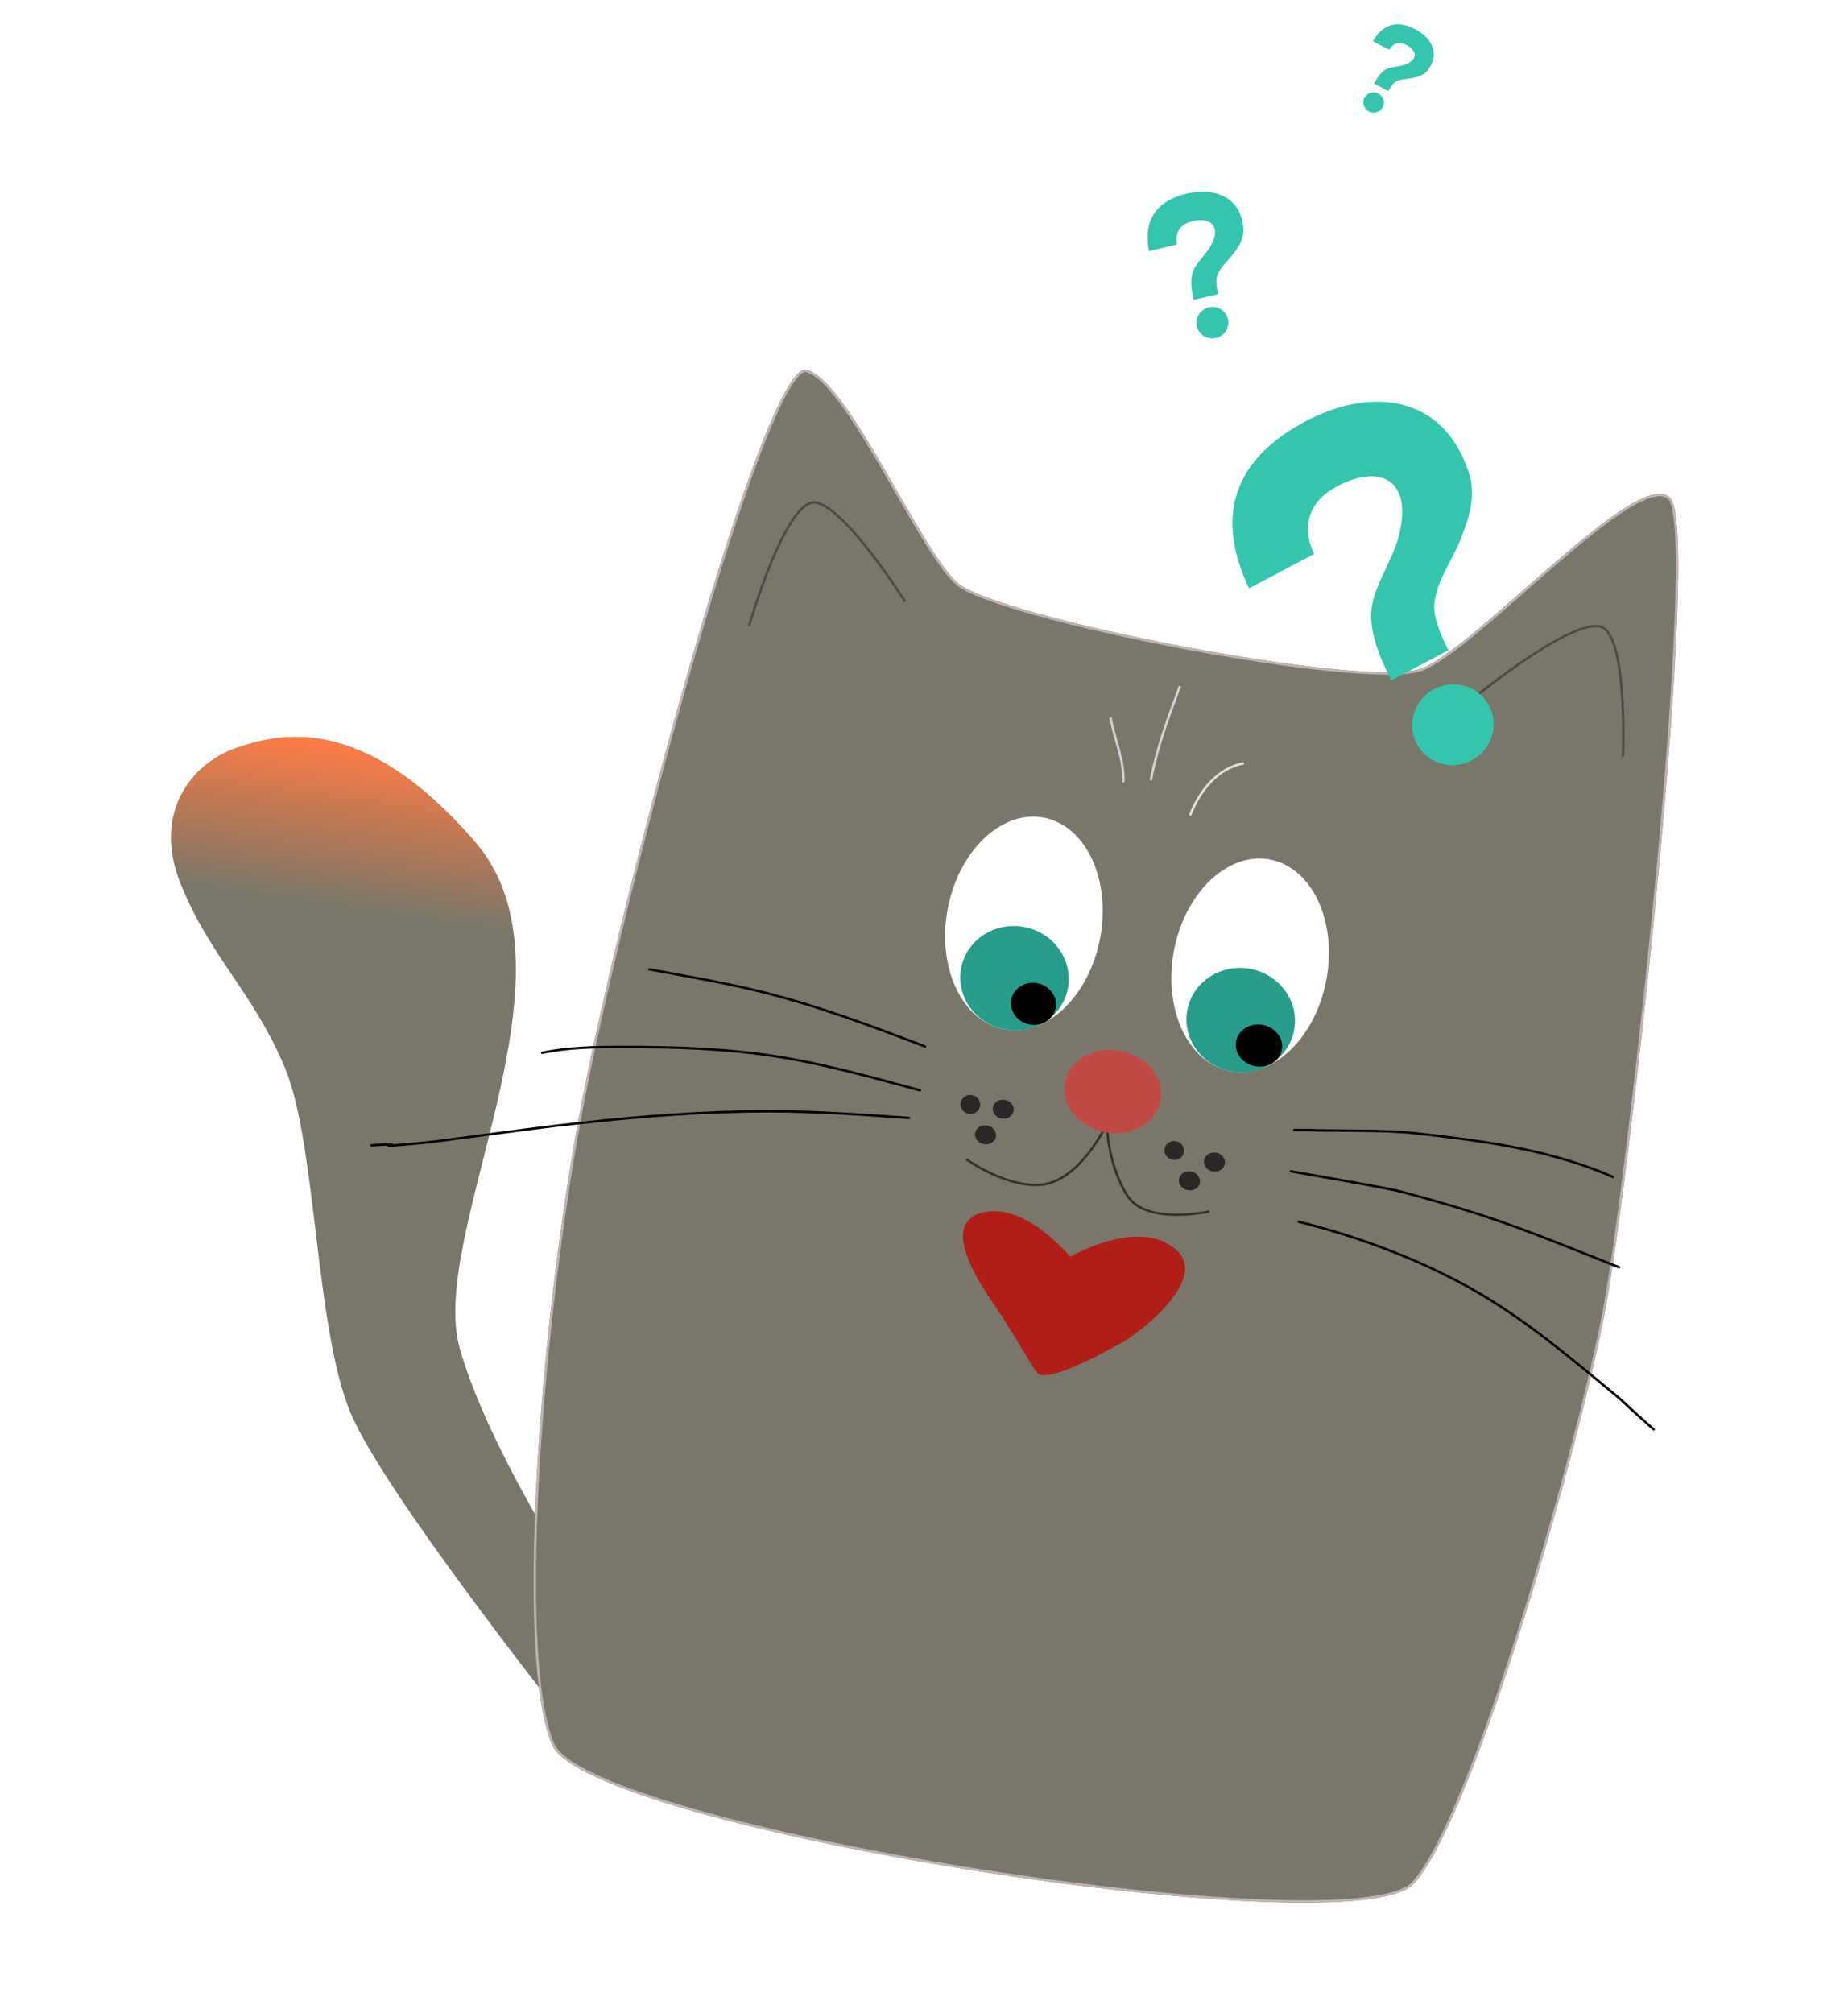 <svg width="1097" height="1195" viewBox="0 0 1097 1195" fill="none" xmlns="http://www.w3.org/2000/svg">
<path d="M359.937 967.107C359.937 967.107 292.414 868.923 272.945 800.516C253.475 732.109 349.022 577.315 282.078 499.81C215.134 422.305 165.198 435.357 139.81 444.153C114.422 452.948 89.947 481.994 107.348 524.969C124.749 567.945 150.397 589.162 169.124 633.783C187.852 678.404 187.047 788.499 208.116 838.698C229.184 888.896 347.132 1036.31 347.132 1036.31L359.937 967.107Z" fill="#79776A"/>
<path d="M359.937 967.107C359.937 967.107 292.414 868.923 272.945 800.516C253.475 732.109 349.022 577.315 282.078 499.81C215.134 422.305 165.198 435.357 139.81 444.153C114.422 452.948 89.947 481.994 107.348 524.969C124.749 567.945 150.397 589.162 169.124 633.783C187.852 678.404 187.047 788.499 208.116 838.698C229.184 888.896 347.132 1036.31 347.132 1036.31L359.937 967.107Z" fill="url(#paint0_linear_7_870)"/>
<g filter="url(#filter0_d_7_870)">
<path d="M991.467 291.382C972.635 271.469 876.891 379.896 843.899 392.565C810.906 405.235 590.589 362.121 568.129 341.538C545.668 320.954 503.881 222.282 478.901 215.312C453.921 208.343 367.769 528.586 343.626 659.062C319.483 789.538 305.8 981.794 327.85 1031.64C349.901 1081.48 803.255 1153.05 839.262 1113.95C875.268 1074.85 938.422 851.848 953.223 771.861C968.024 691.873 1010.3 311.294 991.467 291.382Z" fill="#79776A"/>
<path d="M328.501 1031.35C329.803 1034.29 332.743 1037.4 337.246 1040.63C341.736 1043.84 347.709 1047.13 354.974 1050.44C369.504 1057.07 389.124 1063.79 412.192 1070.34C458.321 1083.44 518.154 1095.83 578.434 1105.44C638.715 1115.06 699.42 1121.89 747.294 1123.88C771.233 1124.87 791.943 1124.66 807.778 1122.97C815.697 1122.13 822.375 1120.93 827.62 1119.33C832.883 1117.73 836.617 1115.77 838.738 1113.46C843.174 1108.65 848.065 1100.95 853.258 1090.97C858.446 1081 863.915 1068.8 869.518 1054.98C880.723 1027.35 892.449 993.331 903.515 958.023C925.65 887.403 945.13 811.686 952.523 771.731C959.917 731.771 974.184 616.657 984.249 509.027C989.281 455.216 993.261 403.292 994.807 363.581C995.58 343.724 995.743 326.936 995.127 314.499C994.819 308.279 994.317 303.166 993.604 299.31C993.248 297.382 992.841 295.784 992.387 294.527C991.929 293.259 991.441 292.39 990.95 291.871C988.852 289.652 985.617 289.127 981.24 290.184C976.866 291.241 971.53 293.845 965.481 297.613C953.393 305.144 938.666 317.192 923.457 330.294C917.43 335.487 911.325 340.846 905.284 346.15C896.105 354.209 887.073 362.138 878.683 369.156C871.722 374.979 865.186 380.189 859.352 384.343C853.527 388.49 848.364 391.613 844.154 393.23C839.895 394.865 832.725 395.573 823.497 395.566C814.239 395.56 802.813 394.832 789.978 393.54C764.306 390.955 732.95 386.107 701.932 380.221C670.913 374.334 640.216 367.407 615.864 360.662C603.689 357.29 593.088 353.96 584.821 350.825C576.591 347.704 570.569 344.739 567.648 342.062C561.947 336.837 555.075 326.723 547.616 314.481C542.659 306.345 537.415 297.221 532.057 287.901C529.341 283.176 526.596 278.401 523.845 273.678C515.657 259.622 507.407 246.021 499.65 235.503C495.772 230.244 492.031 225.774 488.495 222.408C484.949 219.032 481.666 216.822 478.71 215.998C477.548 215.674 476.011 216.255 474.032 218.219C472.09 220.147 469.91 223.229 467.524 227.382C462.758 235.678 457.265 248.084 451.285 263.616C439.329 294.669 425.471 338.101 411.633 385.844C383.959 481.328 356.392 593.984 344.326 659.192C332.26 724.398 322.807 805.05 319.126 875.624C317.286 910.911 316.889 943.666 318.328 970.705C319.769 997.773 323.046 1019.02 328.501 1031.35Z" stroke="#BFB3B3" stroke-width="1.423"/>
</g>
<path d="M963.392 449.199C963.392 449.199 966.185 384.555 952.645 373.25C939.105 361.944 876.274 413.133 876.274 413.133" stroke="#504949" stroke-width="1.423"/>
<path d="M537.319 357.177C537.319 357.177 501.901 300.913 484.163 298.34C466.425 295.766 444.589 371.717 444.589 371.717" stroke="#504949" stroke-width="1.423"/>
<ellipse cx="46.077" cy="63.949" rx="46.077" ry="63.949" transform="matrix(-0.983 -0.182 -0.182 0.983 799.027 518.526)" fill="white"/>
<ellipse cx="46.077" cy="63.949" rx="46.077" ry="63.949" transform="matrix(-0.983 -0.182 -0.182 0.983 664.752 493.682)" fill="white"/>
<ellipse cx="32.254" cy="30.969" rx="32.254" ry="30.969" transform="matrix(-0.983 -0.182 -0.182 0.983 773.846 580.948)" fill="#269D8B"/>
<ellipse cx="32.254" cy="30.969" rx="32.254" ry="30.969" transform="matrix(-0.983 -0.182 -0.182 0.983 639.571 556.096)" fill="#269D8B"/>
<ellipse cx="13.823" cy="12.468" rx="13.823" ry="12.468" transform="matrix(-0.983 -0.182 -0.182 0.983 763.196 610.881)" fill="black"/>
<ellipse cx="13.404" cy="12.468" rx="13.404" ry="12.468" transform="matrix(-0.983 -0.182 -0.182 0.983 628.921 586.028)" fill="black"/>
<path d="M657.212 670.157C657.212 670.157 658.162 692.927 669.515 710.121C680.867 727.314 717.96 719.085 717.96 719.085" stroke="#313524" stroke-width="1.423"/>
<path d="M573.626 688.103C573.626 688.103 598.342 705.833 619.342 703.032C640.341 700.231 655.326 670.368 655.326 670.368" stroke="#313524" stroke-width="1.423"/>
<ellipse cx="28.903" cy="24.534" rx="28.903" ry="24.534" transform="matrix(-0.983 -0.182 -0.182 0.983 693.381 629.041)" fill="#C24A44"/>
<ellipse cx="6.283" cy="5.631" rx="6.283" ry="5.631" transform="matrix(-0.983 -0.182 -0.182 0.983 602.714 653.986)" fill="#2D2626"/>
<ellipse cx="6.283" cy="5.631" rx="6.283" ry="5.631" transform="matrix(-0.983 -0.182 -0.182 0.983 592.225 669.227)" fill="#2D2626"/>
<ellipse cx="5.864" cy="5.631" rx="5.864" ry="5.631" transform="matrix(-0.983 -0.182 -0.182 0.983 582.799 651.117)" fill="#2D2626"/>
<ellipse cx="5.864" cy="5.631" rx="5.864" ry="5.631" transform="matrix(-0.983 -0.182 -0.182 0.983 703.837 678.425)" fill="#2D2626"/>
<ellipse cx="6.283" cy="5.631" rx="6.283" ry="5.631" transform="matrix(-0.983 -0.182 -0.182 0.983 713.268 696.535)" fill="#2D2626"/>
<ellipse cx="6.283" cy="5.631" rx="6.283" ry="5.631" transform="matrix(-0.983 -0.182 -0.182 0.983 728.111 685.37)" fill="#2D2626"/>
<path d="M549.148 621.175C516.038 608.527 483.038 596.127 448.397 587.825C427.63 582.848 406.512 579.289 385.517 575.404" stroke="black" stroke-width="1.423" stroke-linecap="round" stroke-linejoin="round"/>
<path d="M546.045 647.152C517.773 639.561 489.427 631.515 460.448 626.997C430.171 622.277 399.365 621.375 368.848 621.431C352.84 621.461 337.323 621.68 321.827 624.916" stroke="black" stroke-width="1.423" stroke-linecap="round" stroke-linejoin="round"/>
<path d="M539.596 663.581C511.766 661.594 484.04 659.601 456.155 659.611C419.017 659.623 382.026 662.476 345.245 666.476C322.861 668.91 300.585 671.944 278.29 674.915C268.311 676.245 255.348 678.043 245.199 678.919C212.146 681.771 250.25 678.053 220.509 679.797" stroke="black" stroke-width="1.423" stroke-linecap="round" stroke-linejoin="round"/>
<path d="M768.308 670.721C776.956 670.732 778.365 670.878 787.398 671C802.995 671.21 824.533 670.909 839.992 672.639C880.285 677.149 920.333 682.294 957.405 698.587" stroke="black" stroke-width="1.423" stroke-linecap="round" stroke-linejoin="round"/>
<path d="M766.328 695.25C776.453 697.124 822.002 704.748 831.892 707.382C887.753 722.261 907.495 730.972 961.117 752.205" stroke="black" stroke-width="1.423" stroke-linecap="round" stroke-linejoin="round"/>
<path d="M771.009 725.216C804.877 733.584 839.262 746.322 869.797 762.944C898.628 778.639 923.06 798.396 948.03 819.01C972.634 839.322 953.182 823.247 981.649 848.451" stroke="black" stroke-width="1.423" stroke-linecap="round" stroke-linejoin="round"/>
<g filter="url(#filter1_d_7_870)">
<path d="M615.397 812.709C621.399 821.543 669.905 792.714 669.905 792.714C669.905 792.714 719.877 758.731 697.84 739.612C675.802 720.494 635.284 744.047 635.284 744.047C635.284 744.047 608.632 711.378 583.092 717.853C557.553 724.327 581.482 760.101 590.524 773.134C599.566 786.166 609.395 803.875 615.397 812.709Z" fill="#B11E17"/>
</g>
<path d="M666.874 463.8C667.354 451.508 661.582 438.636 659.309 426.407" stroke="#D5CECE" stroke-width="1.423" stroke-linecap="round" stroke-linejoin="round"/>
<path d="M683.256 462.747C686.815 443.511 693.456 426.127 700.238 407.808" stroke="#D3D3D3" stroke-width="1.423" stroke-linecap="round" stroke-linejoin="round"/>
<path d="M706.688 483.438C711.771 470.211 722.479 455.945 737.841 453.209" stroke="#E1E1E1" stroke-width="1.423" stroke-linecap="round" stroke-linejoin="round"/>
<g clip-path="url(#clip0_7_870)">
<g filter="url(#filter2_d_7_870)">
<path d="M768.053 250.024C730.962 272.59 722.338 305.04 741.465 345.217L780.108 324.788C773.28 311.072 775.794 296.643 788.793 287.658C801.966 279.004 816.924 275.323 825.776 282.475C835.482 290.444 832.19 307.398 830.185 314.797C826.486 328.584 816.281 342.854 814.253 356.603C812.555 370.179 818.043 383.758 825.763 399.961L859.783 381.977C854.7 371.564 850.297 361.636 851.604 352.916C853.788 338.662 862.573 328.101 867.456 314.955C872.358 302.644 877.047 288.333 870.686 273.102C853.777 227.527 807.942 225.557 768.053 250.024Z" fill="#34C5AF"/>
<path d="M873.627 447.335C885.483 441.067 890.092 426.522 883.921 414.848C877.749 403.173 863.134 398.791 851.278 405.059C839.421 411.327 834.812 425.872 840.984 437.546C847.155 449.22 861.77 453.603 873.627 447.335Z" fill="#34C5AF"/>
</g>
</g>
<g clip-path="url(#clip1_7_870)">
<g filter="url(#filter3_d_7_870)">
<path d="M701.477 114.185C685.256 119.039 678.8 130.432 682.053 147.478L698.649 143.583C697.426 137.734 699.798 132.538 705.589 130.43C711.413 128.465 717.42 128.552 720.054 132.124C722.93 136.088 720.015 142.16 718.529 144.754C715.773 149.591 710.515 153.968 708.393 158.956C706.413 163.91 707.144 169.575 708.458 176.451L723.068 173.022C722.178 168.591 721.496 164.411 722.849 161.25C725.08 156.087 729.437 152.969 732.576 148.491C735.64 144.33 738.822 139.393 737.924 133.018C736.041 114.154 718.941 108.889 701.477 114.185Z" fill="#34C5AF"/>
<path d="M721.836 199.045C726.928 197.85 730.102 192.817 728.925 187.803C727.748 182.789 722.667 179.694 717.574 180.889C712.482 182.084 709.308 187.117 710.485 192.131C711.662 197.145 716.744 200.24 721.836 199.045Z" fill="#34C5AF"/>
</g>
</g>
<g clip-path="url(#clip2_7_870)">
<g filter="url(#filter4_d_7_870)">
<path d="M838.353 15.496C828.457 11.036 820.546 13.844 814.964 23.467L824.639 28.549C826.502 25.202 829.833 23.681 833.524 25.092C837.17 26.585 840.044 29.15 839.82 31.986C839.548 35.114 835.586 36.831 833.777 37.464C830.411 38.65 826.026 38.562 822.904 40.087C819.864 41.656 817.84 44.707 815.589 48.589L824.106 53.063C825.536 50.543 826.961 48.232 828.943 47.269C832.192 45.704 835.611 46.023 839.013 45.172C842.244 44.443 845.858 43.388 848.1 39.923C855.109 29.994 849.037 20.264 838.353 15.496Z" fill="#34C5AF"/>
<path d="M812.581 65.15C815.55 66.71 819.201 65.604 820.736 62.681C822.271 59.759 821.109 56.125 818.141 54.566C815.173 53.007 811.522 54.112 809.986 57.035C808.451 59.958 809.613 63.591 812.581 65.15Z" fill="#34C5AF"/>
</g>
</g>
<defs>
<filter id="filter0_d_7_870" x="307.268" y="209.889" width="698.424" height="928.941" filterUnits="userSpaceOnUse" color-interpolation-filters="sRGB">
<feFlood flood-opacity="0" result="BackgroundImageFix"/>
<feColorMatrix in="SourceAlpha" type="matrix" values="0 0 0 0 0 0 0 0 0 0 0 0 0 0 0 0 0 0 127 0" result="hardAlpha"/>
<feOffset dy="4.166"/>
<feGaussianBlur stdDeviation="4.739"/>
<feComposite in2="hardAlpha" operator="out"/>
<feColorMatrix type="matrix" values="0 0 0 0 0 0 0 0 0 0 0 0 0 0 0 0 0 0 0.42 0"/>
<feBlend mode="normal" in2="BackgroundImageFix" result="effect1_dropShadow_7_870"/>
<feBlend mode="normal" in="SourceGraphic" in2="effect1_dropShadow_7_870" result="shape"/>
</filter>
<filter id="filter1_d_7_870" x="569.759" y="717.003" width="135.59" height="101.183" filterUnits="userSpaceOnUse" color-interpolation-filters="sRGB">
<feFlood flood-opacity="0" result="BackgroundImageFix"/>
<feColorMatrix in="SourceAlpha" type="matrix" values="0 0 0 0 0 0 0 0 0 0 0 0 0 0 0 0 0 0 127 0" result="hardAlpha"/>
<feOffset dy="1.897"/>
<feGaussianBlur stdDeviation="0.949"/>
<feColorMatrix type="matrix" values="0 0 0 0 0 0 0 0 0 0 0 0 0 0 0 0 0 0 0.25 0"/>
<feBlend mode="normal" in2="BackgroundImageFix" result="effect1_dropShadow_7_870"/>
<feBlend mode="normal" in="SourceGraphic" in2="effect1_dropShadow_7_870" result="shape"/>
</filter>
<filter id="filter2_d_7_870" x="727.607" y="234.445" width="163.053" height="223.749" filterUnits="userSpaceOnUse" color-interpolation-filters="sRGB">
<feFlood flood-opacity="0" result="BackgroundImageFix"/>
<feColorMatrix in="SourceAlpha" type="matrix" values="0 0 0 0 0 0 0 0 0 0 0 0 0 0 0 0 0 0 127 0" result="hardAlpha"/>
<feOffset dy="4"/>
<feGaussianBlur stdDeviation="2"/>
<feComposite in2="hardAlpha" operator="out"/>
<feColorMatrix type="matrix" values="0 0 0 0 0 0 0 0 0 0 0 0 0 0 0 0 0 0 0.25 0"/>
<feBlend mode="normal" in2="BackgroundImageFix" result="effect1_dropShadow_7_870"/>
<feBlend mode="normal" in="SourceGraphic" in2="effect1_dropShadow_7_870" result="shape"/>
</filter>
<filter id="filter3_d_7_870" x="679.676" y="112.238" width="59.963" height="90.183" filterUnits="userSpaceOnUse" color-interpolation-filters="sRGB">
<feFlood flood-opacity="0" result="BackgroundImageFix"/>
<feColorMatrix in="SourceAlpha" type="matrix" values="0 0 0 0 0 0 0 0 0 0 0 0 0 0 0 0 0 0 127 0" result="hardAlpha"/>
<feOffset dy="1.56"/>
<feGaussianBlur stdDeviation="0.78"/>
<feComposite in2="hardAlpha" operator="out"/>
<feColorMatrix type="matrix" values="0 0 0 0 0 0 0 0 0 0 0 0 0 0 0 0 0 0 0.25 0"/>
<feBlend mode="normal" in2="BackgroundImageFix" result="effect1_dropShadow_7_870"/>
<feBlend mode="normal" in="SourceGraphic" in2="effect1_dropShadow_7_870" result="shape"/>
</filter>
<filter id="filter4_d_7_870" x="808.309" y="13.43" width="43.797" height="54.428" filterUnits="userSpaceOnUse" color-interpolation-filters="sRGB">
<feFlood flood-opacity="0" result="BackgroundImageFix"/>
<feColorMatrix in="SourceAlpha" type="matrix" values="0 0 0 0 0 0 0 0 0 0 0 0 0 0 0 0 0 0 127 0" result="hardAlpha"/>
<feOffset dy="1"/>
<feGaussianBlur stdDeviation="0.5"/>
<feComposite in2="hardAlpha" operator="out"/>
<feColorMatrix type="matrix" values="0 0 0 0 0 0 0 0 0 0 0 0 0 0 0 0 0 0 0.25 0"/>
<feBlend mode="normal" in2="BackgroundImageFix" result="effect1_dropShadow_7_870"/>
<feBlend mode="normal" in="SourceGraphic" in2="effect1_dropShadow_7_870" result="shape"/>
</filter>
<linearGradient id="paint0_linear_7_870" x1="268.971" y1="449.808" x2="188.739" y2="1013.77" gradientUnits="userSpaceOnUse">
<stop stop-color="#FE7C45"/>
<stop offset="0.172" stop-color="#FA783E" stop-opacity="0"/>
</linearGradient>
<clipPath id="clip0_7_870">
<rect width="239.101" height="239.101" fill="white" transform="translate(664.644 295.825) rotate(-27.863)"/>
</clipPath>
<clipPath id="clip1_7_870">
<rect width="93.248" height="93.248" fill="white" transform="translate(657.955 121.267) rotate(-13.208)"/>
</clipPath>
<clipPath id="clip2_7_870">
<rect width="59.778" height="59.778" fill="white" transform="translate(814.296 0.649) rotate(27.712)"/>
</clipPath>
</defs>
</svg>
